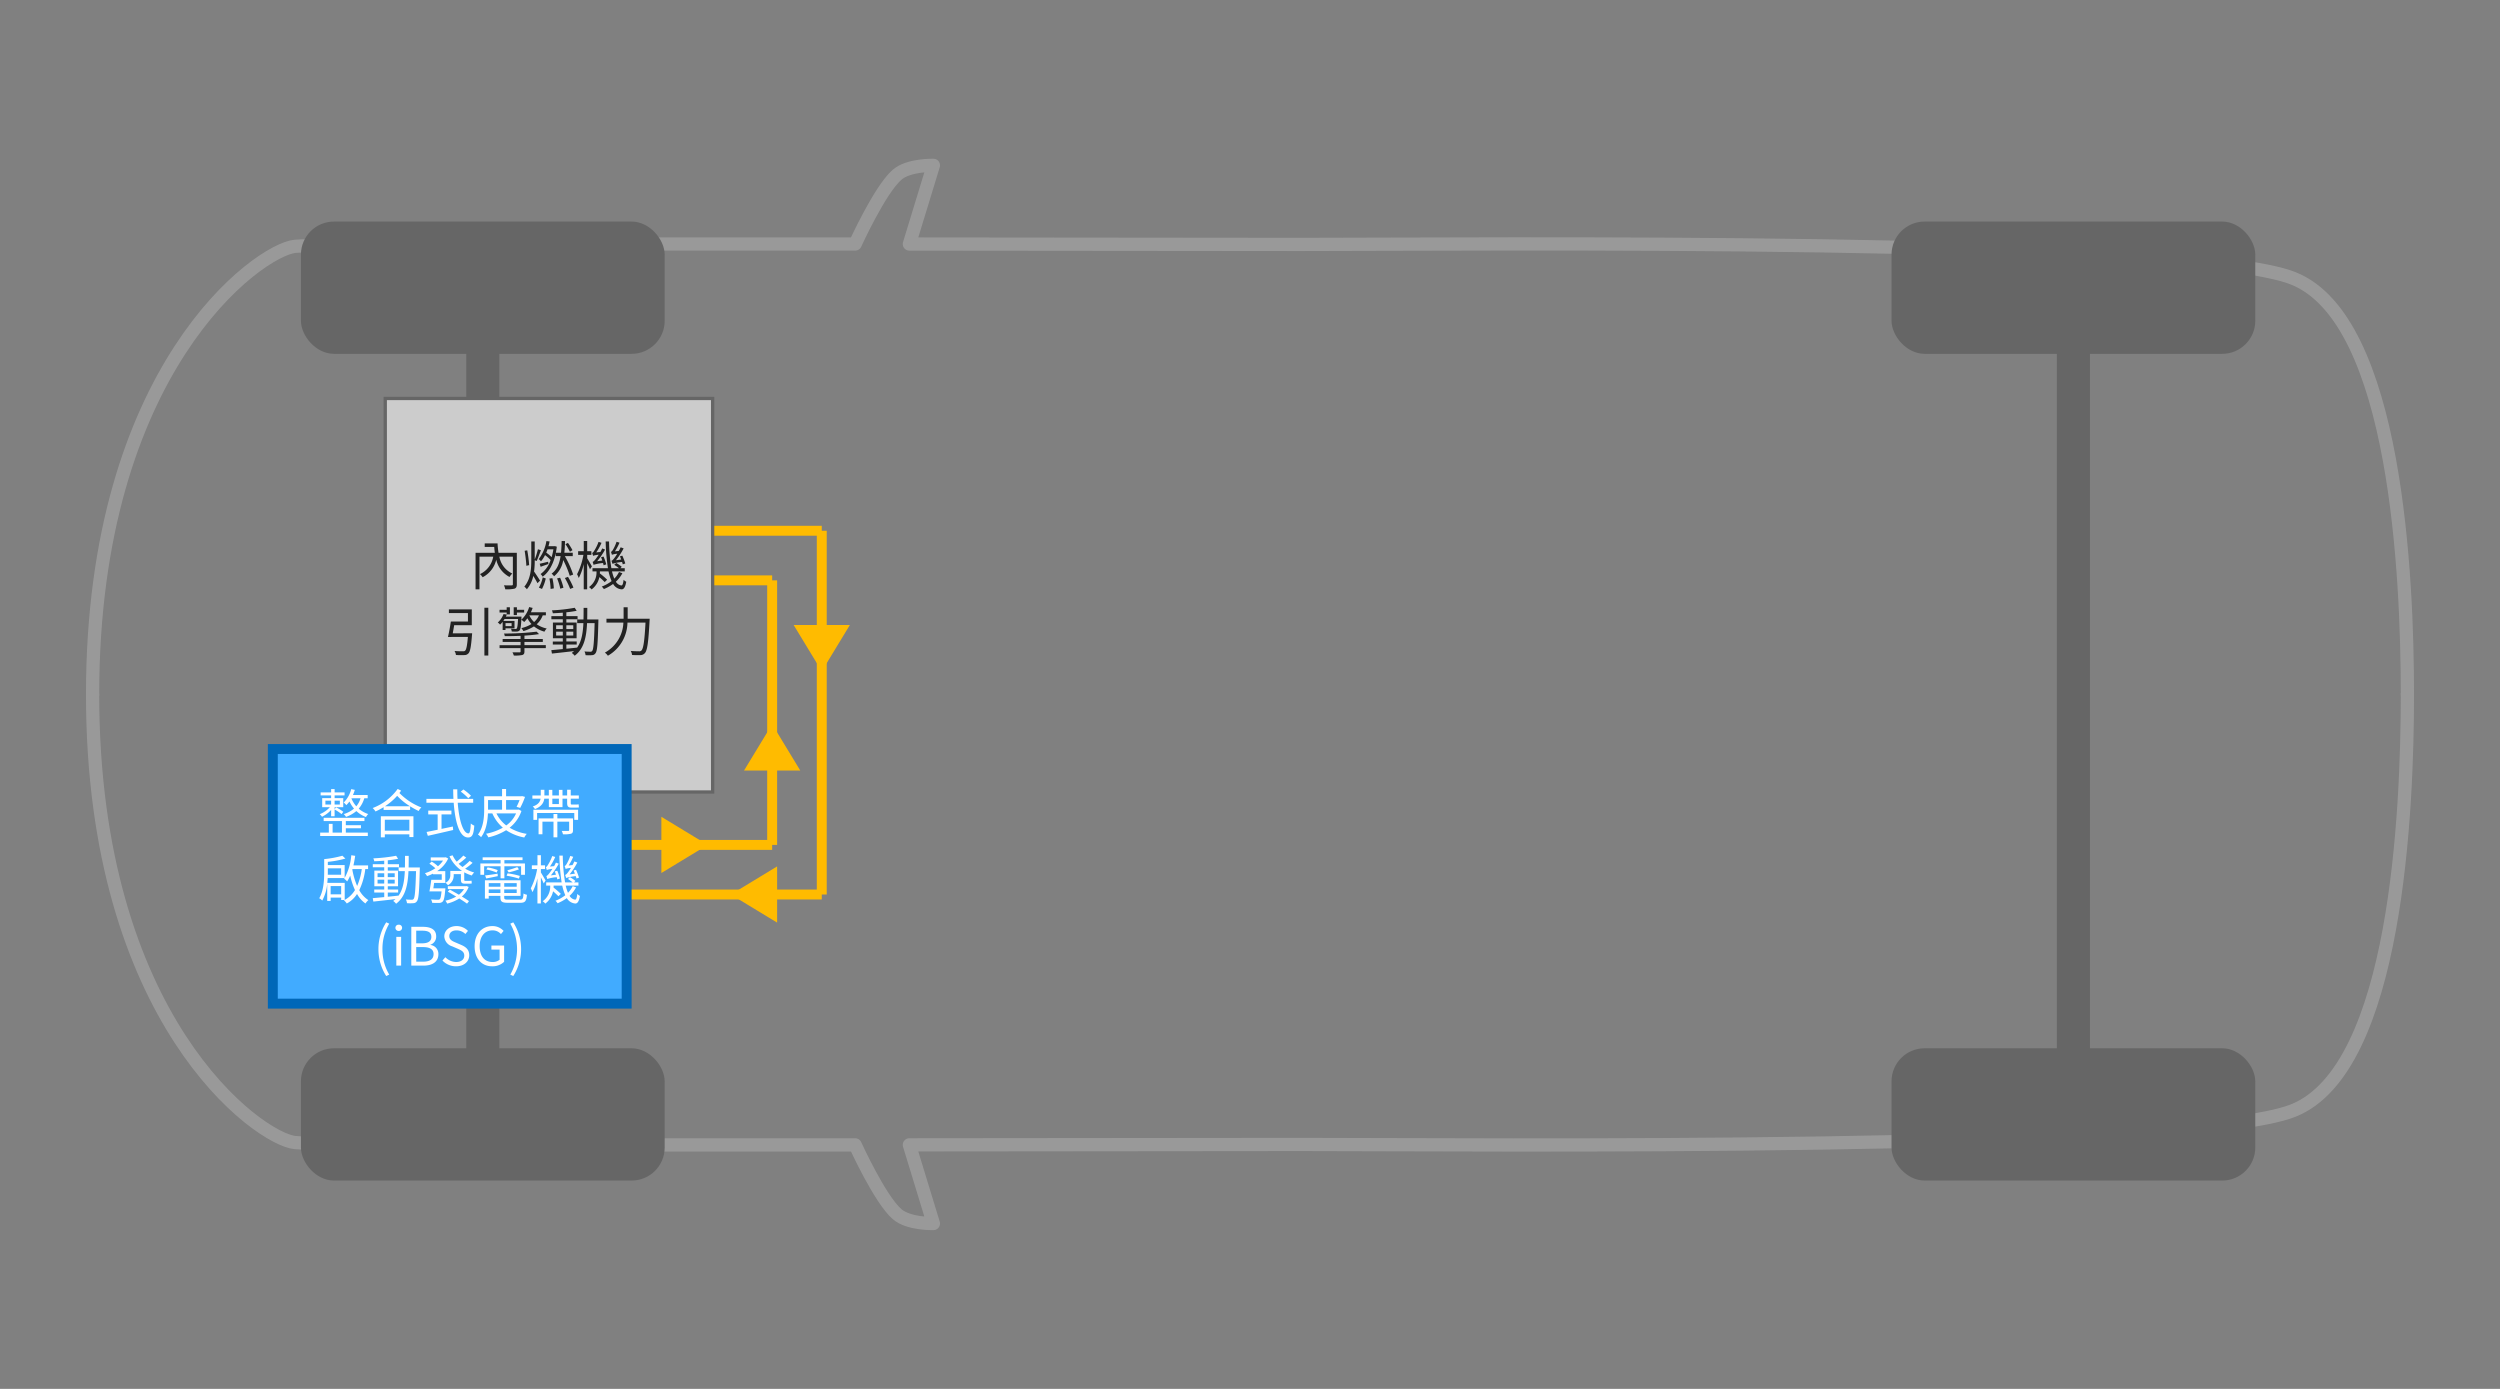 <svg xmlns="http://www.w3.org/2000/svg" width="756" height="420" viewBox="0 0 756 420">
  <rect x="0" y="0" width="756" height="420" fill="#808080" stroke="none"/>
  <g id="Group_1500" data-name="Group 1500" transform="translate(-3369 -3848)">
    <path id="Path_184" data-name="Path 184" d="M0,0H756V420H0Z" transform="translate(3369 3848)" fill="none" opacity="0.2"/>
    <g id="Group_466" data-name="Group 466" transform="translate(-130 448)">
      <path id="Path_114" data-name="Path 114" d="M351.5,1739.494c0-98.5,50.224-134.375,61.211-135.513,6.368-.66,90.07-.746,169.4-.7,0,0,7.427-16.38,12.659-20.935,3.514-3.06,10.987-2.847,10.987-2.847l-7.267,23.792c51.4.039,98.483.122,118.179.122,51.794,0,268.909-2.278,300.3,10.249s34.529,91.1,34.529,125.834" transform="translate(3175.5 1870.505)" fill="none" stroke="#999" stroke-linecap="round" stroke-linejoin="round" stroke-miterlimit="10" stroke-width="4"/>
      <path id="Path_115" data-name="Path 115" d="M351.5,1579.495c0,98.5,50.224,134.375,61.211,135.513,6.368.66,90.07.746,169.4.7,0,0,7.427,16.38,12.659,20.935,3.514,3.06,10.987,2.847,10.987,2.847l-7.267-23.792c51.4-.039,98.483-.122,118.179-.122,51.794,0,268.909,2.278,300.3-10.249s34.529-91.1,34.529-125.834" transform="translate(3175.5 2030.505)" fill="none" stroke="#999" stroke-linecap="round" stroke-linejoin="round" stroke-miterlimit="10" stroke-width="4"/>
    </g>
    <g id="Group_469" data-name="Group 469" transform="translate(-400 -2)">
      <line id="Line_3" data-name="Line 3" y2="110" transform="translate(4017.5 4010.5)" fill="none" stroke="#fb0" stroke-width="3"/>
      <line id="Line_2" data-name="Line 2" x2="40" transform="translate(3977.5 4010.5)" fill="none" stroke="#fb0" stroke-width="3"/>
      <path id="Path_140" data-name="Path 140" d="M-30,0H40" transform="translate(3977.5 4120.5)" fill="none" stroke="#fb0" stroke-width="3"/>
      <path id="Polygon_2" data-name="Polygon 2" d="M8.5,0,17,14H0Z" transform="translate(4026 4053) rotate(180)" fill="#fb0"/>
      <path id="Polygon_3" data-name="Polygon 3" d="M8.5,0,17,14H0Z" transform="translate(3990 4129) rotate(-90)" fill="#fb0"/>
      <line id="Line_31" data-name="Line 31" y2="80" transform="translate(4002.5 4025.5)" fill="none" stroke="#fb0" stroke-width="3"/>
      <path id="Path_141" data-name="Path 141" d="M-30,0H40" transform="translate(3962.5 4105.5)" fill="none" stroke="#fb0" stroke-width="3"/>
      <line id="Line_32" data-name="Line 32" x2="40" transform="translate(3962.5 4025.5)" fill="none" stroke="#fb0" stroke-width="3"/>
      <path id="Polygon_12" data-name="Polygon 12" d="M8.5,0,17,14H0Z" transform="translate(3994 4069)" fill="#fb0"/>
      <path id="Polygon_13" data-name="Polygon 13" d="M8.5,0,17,14H0Z" transform="translate(3983 4097) rotate(90)" fill="#fb0"/>
    </g>
    <g id="Group_468" data-name="Group 468" transform="translate(-130 448)">
      <rect id="Rectangle_279" data-name="Rectangle 279" width="110" height="40" rx="10" transform="translate(3590 3467)" fill="#666"/>
      <rect id="Rectangle_280" data-name="Rectangle 280" width="110" height="40" rx="10" transform="translate(3590 3717)" fill="#666"/>
      <rect id="Rectangle_281" data-name="Rectangle 281" width="10" height="227" transform="translate(3640 3499)" fill="#666"/>
    </g>
    <g id="Group_467" data-name="Group 467" transform="translate(351 448)">
      <rect id="Rectangle_279-2" data-name="Rectangle 279" width="110" height="40" rx="10" transform="translate(3590 3467)" fill="#666"/>
      <rect id="Rectangle_280-2" data-name="Rectangle 280" width="110" height="40" rx="10" transform="translate(3590 3717)" fill="#666"/>
      <rect id="Rectangle_281-2" data-name="Rectangle 281" width="10" height="227" transform="translate(3640 3499)" fill="#666"/>
    </g>
    <g id="Path_185" data-name="Path 185" transform="translate(3485 3968)" fill="#ccc">
      <path d="M 99.5 119.5 L 0.5 119.5 L 0.5 0.5 L 99.5 0.5 L 99.5 119.5 Z" stroke="none"/>
      <path d="M 1 1 L 1 119 L 99 119 L 99 1 L 1 1 M 0 0 L 100 0 L 100 120 L 0 120 L 0 0 Z" stroke="none" fill="#666"/>
    </g>
    <g id="Path_186" data-name="Path 186" transform="translate(3450 4073)" fill="#41abff">
      <path d="M 108.5 78.5 L 1.5 78.5 L 1.5 1.5 L 108.5 1.5 L 108.5 78.5 Z" stroke="none"/>
      <path d="M 3 3 L 3 77 L 107 77 L 107 3 L 3 3 M 0 0 L 110 0 L 110 80 L 0 80 L 0 0 Z" stroke="none" fill="#0067b8"/>
    </g>
    <path id="Path_187" data-name="Path 187" d="M-37.6-9.872h1.728V-8.7H-37.6Zm4.368,0V-8.7h-1.584V-9.872Zm-2.64,4.72h1.056V-7.2a12.2,12.2,0,0,1,2.1,1.392l.528-.7a11.047,11.047,0,0,0-2.176-1.344l-.448.544V-7.9h2.608v-2.752h-2.608v-.816h3.008v-.912h-3.008v-1.008h-1.056v1.008H-39.04v.912h3.168v.816h-2.7V-7.9h2.32a8.1,8.1,0,0,1-3.056,2.1,5.252,5.252,0,0,1,.688.784,9.284,9.284,0,0,0,2.752-2.048Zm4.448,3.616h4.576v-.928h-4.576V-3.712h5.632V-4.7H-38.128v.992h5.536V-.224h-2.832v-2.64H-36.56v2.64h-2.624V.8h14.416V-.224h-6.656Zm1.68-9.056,2.768-.016a6.665,6.665,0,0,1-1.28,2.432A8.31,8.31,0,0,1-29.744-10.592Zm4.928-.016V-11.6h-4.448a12.546,12.546,0,0,0,.56-1.536l-1.088-.24a8.581,8.581,0,0,1-2.272,4.048,7.549,7.549,0,0,1,.8.8,10.968,10.968,0,0,0,.944-1.1,8.823,8.823,0,0,0,1.376,2.144,8.85,8.85,0,0,1-3.1,1.664,5.515,5.515,0,0,1,.688.848,10.022,10.022,0,0,0,3.12-1.76,8.732,8.732,0,0,0,2.912,1.808,4.064,4.064,0,0,1,.672-.912A8.418,8.418,0,0,1-27.52-7.456a8.479,8.479,0,0,0,1.68-3.152Zm12.608,6.5V-.8h-7.424V-4.112ZM-20.832,1.2h1.2V.3h7.424v.832h1.232v-6.3h-9.856Zm1.264-9.392A17.813,17.813,0,0,0-15.9-11.344a18.469,18.469,0,0,0,3.888,3.152Zm3.824-5.232a16.588,16.588,0,0,1-7.568,5.776,4.74,4.74,0,0,1,.864,1.04A22.462,22.462,0,0,0-20-7.9v.816h8.016V-8.176A25.078,25.078,0,0,0-9.392-6.752a3.6,3.6,0,0,1,.816-1.072,18.825,18.825,0,0,1-6.64-4.368c.176-.24.352-.464.512-.72ZM6.432-11.36a13.9,13.9,0,0,0-2.3-1.9l-.8.656a13.823,13.823,0,0,1,2.272,2ZM-2.48-5.728H.512V-6.88H-6.5v1.152h2.848v4.64c-1.28.256-2.448.5-3.344.672L-6.624.752C-4.592.3-1.664-.368,1.04-1.008l-.1-1.056c-1.152.256-2.3.48-3.424.72Zm9.568-3.52v-1.168H2.352c-.048-.944-.064-1.9-.064-2.9H1.04c.016.976.032,1.952.08,2.9H-7.056v1.168H1.2c.432,5.9,1.76,10.5,4.352,10.5,1.216,0,1.664-.816,1.872-3.584a3.329,3.329,0,0,1-1.056-.656C6.272-.864,6.08.016,5.648.016c-1.584,0-2.832-3.888-3.232-9.264ZM20.064-6.032a8.9,8.9,0,0,1-2.976,3.648,10.116,10.116,0,0,1-2.96-3.648ZM11.584-7.28v-2.784h4.24v2.912h-4.24ZM20.9-7.2l-.224.048H17.04v-2.912h4.08a21.8,21.8,0,0,1-.912,2.048L21.3-7.68a24.985,24.985,0,0,0,1.472-3.344l-.9-.24-.224.048H17.04v-2.192H15.824v2.192H10.416V-7.3c0,2.32-.192,5.456-1.888,7.68a4.04,4.04,0,0,1,.944.784c1.552-2.016,1.984-4.88,2.08-7.2H12.88a11.8,11.8,0,0,0,3.184,4.32A16.749,16.749,0,0,1,10.976.128a4.31,4.31,0,0,1,.688,1.088,17.4,17.4,0,0,0,5.392-2.16,14.916,14.916,0,0,0,5.488,2.208A5.177,5.177,0,0,1,23.3.16,14.22,14.22,0,0,1,18.112-1.7,10.834,10.834,0,0,0,21.68-6.752Zm12.112-3.28v1.632H31.024V-10.48Zm-3.04,0v2.56H34.1v-2.56H35.5v1.2c0,1.088.24,1.5,1.312,1.5h1.392a4.5,4.5,0,0,0,.88-.064,8.672,8.672,0,0,1-.1-.928,4.441,4.441,0,0,1-.816.064H36.912c-.272,0-.32-.128-.32-.56V-10.48H39.04v-.976H36.592v-1.728H35.5v1.728H34.1v-1.68H33.008v1.68H31.024v-1.68H29.968v1.68H28.624v-1.7h-1.1v1.7H24.992v.976h2.48c-.128.832-.624,1.792-2.368,2.352a4.46,4.46,0,0,1,.672.8c2.048-.8,2.672-2.016,2.816-3.152ZM37.28-4.512H32.544V-5.84H31.376v1.328H26.864v4.8h1.168V-3.536h3.344V1.2h1.168V-3.536h3.568v2.56c0,.176-.064.24-.3.256-.224,0-1.056,0-1.952-.016A4.192,4.192,0,0,1,34.24.288,8.535,8.535,0,0,0,36.688.112c.464-.176.592-.48.592-1.088ZM25.3-4.064h1.12v-2.08H37.664v2.08h1.152V-7.136H25.3ZM-31.76,14.976h-5.264c.048-.5.1-.992.112-1.456h5.1l-.128.192a5.088,5.088,0,0,1,.912.832,10.131,10.131,0,0,0,.928-1.76,21.856,21.856,0,0,0,1.44,4.368,8.137,8.137,0,0,1-3.1,2.976Zm-4.256,3.472v-2.5h3.184v2.5Zm3.168-7.872v1.952H-36.88c.016-.288.016-.544.016-.8V10.576Zm6.256.224A19.89,19.89,0,0,1-28,15.92a22.594,22.594,0,0,1-1.456-4.944l.048-.176Zm1.9,0V9.7H-29.12c.208-.928.384-1.9.528-2.9l-1.184-.176a16.8,16.8,0,0,1-2,6.848V9.6h-5.088V8.624a29.935,29.935,0,0,0,5.312-.992l-.912-.864a30.3,30.3,0,0,1-5.5,1.024v3.936c0,2.336-.144,5.568-1.5,7.9a3.865,3.865,0,0,1,.912.7,13.009,13.009,0,0,0,1.5-5.072v5.184h1.04V19.44h3.184v.72h.992l-.16.08a4.915,4.915,0,0,1,.864.976,8.238,8.238,0,0,0,3.1-2.88,8.761,8.761,0,0,0,2.544,2.88,4.953,4.953,0,0,1,.88-1.024,8.242,8.242,0,0,1-2.752-3.008A20.222,20.222,0,0,0-25.536,10.8Zm2.864,4.384V14.016h2.016v1.168Zm0-3.1h2.016v1.152h-2.016Zm5.184,0v1.152h-2.1V12.08Zm0,3.1h-2.1V14.016h2.1Zm4.208-4.864c.032-1.12.032-2.3.032-3.5h-1.12c0,1.216,0,2.384-.032,3.5h-1.9v1.12h1.872c-.144,3.008-.56,5.584-1.952,7.472v-.08c-1.072.128-2.16.24-3.2.336V17.9H-15.6v-.912h-3.136v-.976h3.1V11.264h-3.1V10.256h3.392V9.328h-3.392V8.16a30.576,30.576,0,0,0,3.12-.464l-.592-.912a49.991,49.991,0,0,1-6.9.784,3.543,3.543,0,0,1,.288.88c.944-.032,1.984-.1,3.008-.176V9.328h-3.456v.928h3.456v1.008H-22.8v4.752h2.992v.976h-3.024V17.9h3.024V19.28c-1.312.128-2.512.24-3.472.32l.176,1.04c1.792-.192,4.272-.464,6.7-.752a8.319,8.319,0,0,1-.7.56,4.043,4.043,0,0,1,.88.848c2.816-2.112,3.552-5.6,3.744-9.856h2.288c-.16,5.808-.352,7.92-.72,8.384a.606.606,0,0,1-.576.256c-.3,0-1.008-.016-1.776-.08a3.224,3.224,0,0,1,.336,1.12,11.038,11.038,0,0,0,1.936,0,1.262,1.262,0,0,0,1.072-.592c.544-.672.688-2.9.864-9.6,0-.16.016-.608.016-.608Zm7.472,6.32c.08-.512.16-1.088.24-1.648h3.376V11.44h-2.48A9.147,9.147,0,0,0-.464,7.616L-1.2,7.232l-.208.048H-5.744v.976h3.712a8.02,8.02,0,0,1-1.536,1.7,9.848,9.848,0,0,0-1.9-1.424l-.688.656A12.211,12.211,0,0,1-4.352,10.56a11.861,11.861,0,0,1-3.152,1.5,3.747,3.747,0,0,1,.64.88,10.746,10.746,0,0,0,1.776-.752v.192h2.672v1.68H-5.584c-.144,1.136-.368,2.56-.56,3.5H-2.48c-.144,1.52-.32,2.176-.56,2.384-.128.128-.288.144-.576.144-.3,0-1.184-.016-2.048-.1a2.447,2.447,0,0,1,.352,1.024,19.842,19.842,0,0,0,2.112.032,1.5,1.5,0,0,0,1.056-.4c.384-.368.592-1.312.784-3.536a4.2,4.2,0,0,0,.048-.48Zm10.032-.7-.192.048H-.576v.864h4.9A6.317,6.317,0,0,1,2.768,18.56c-.944-.544-1.92-1.1-2.768-1.568l-.576.656c.784.432,1.664.96,2.528,1.472a11.242,11.242,0,0,1-3.28,1.248,3.116,3.116,0,0,1,.544.88A11.884,11.884,0,0,0,2.88,19.7c.928.576,1.776,1.136,2.352,1.568l.592-.768c-.544-.4-1.312-.88-2.16-1.392a7.172,7.172,0,0,0,2.064-2.9Zm.96-7.616a18.1,18.1,0,0,1-2.16,1.856A7.864,7.864,0,0,1,2.7,9.2a22.087,22.087,0,0,0,2.3-1.856l-.88-.624A21.149,21.149,0,0,1,2.112,8.576,8.676,8.676,0,0,1,.864,6.64l-.944.288a10.707,10.707,0,0,0,3.808,4.448H.176v1.248a2.442,2.442,0,0,1-1.488,2.32,4.185,4.185,0,0,1,.768.736A3.284,3.284,0,0,0,1.2,12.656v-.32H3.376v1.552c0,.944.192,1.328,1.168,1.328H5.856a2.942,2.942,0,0,0,.816-.064,7.281,7.281,0,0,1-.064-.832,6.186,6.186,0,0,1-.768.048H4.656c-.24,0-.272-.1-.272-.464V11.792a11.683,11.683,0,0,0,2.288.96,4.412,4.412,0,0,1,.72-.912,11.517,11.517,0,0,1-2.736-1.152,16.8,16.8,0,0,0,2.256-1.76Zm9.344,5.28h1.152V9.968h5.056v2.576h1.168V9.12H16.528V8.1h5.488V7.248H9.952V8.1h5.424V9.12H9.264v3.424H10.4V9.968h4.976Zm5.824-.72a20.889,20.889,0,0,0-3.712-.784l-.288.72a24.721,24.721,0,0,1,3.728.88Zm-.768-2.672a28.005,28.005,0,0,1-3.024.96l.416.624a19.143,19.143,0,0,0,3.12-.912Zm-9.344.72a15.446,15.446,0,0,1,3.088.928l.352-.736a15.441,15.441,0,0,0-3.072-.832Zm-.048,2.72c1.04-.192,2.256-.448,3.488-.7l-.048-.752c-1.408.224-2.784.432-3.792.528Zm.752,4.4v-1.1h3.536v1.1Zm3.536-2.992v1.088H11.792V15.056Zm4.928,1.088H16.48V15.056h3.776Zm-3.776,1.9v-1.1h3.776v1.1Zm1.184,2c-.992,0-1.184-.1-1.184-.64v-.5h4.944v-4.72H10.64v5.552h1.152v-.832h3.536v.5c0,1.28.512,1.6,2.288,1.6H21.3c1.52,0,1.872-.5,2.048-2.432a3.243,3.243,0,0,1-1.04-.384c-.08,1.584-.24,1.856-1.088,1.856Zm21.424-6.656a17.33,17.33,0,0,0-.9-2.368l-.72.208c.128.3.256.64.384.96l-1.6.224a22.356,22.356,0,0,0,2.336-3.584L37.68,8.5a10.216,10.216,0,0,1-.56,1.1l-1.168.128A16.149,16.149,0,0,0,37.344,7.1l-.9-.272A12.034,12.034,0,0,1,35.3,9.344c-.192.3-.368.512-.56.528a6.6,6.6,0,0,1,.3.9,5.926,5.926,0,0,1,1.616-.32,13.431,13.431,0,0,1-.96,1.424c-.3.384-.544.656-.8.7.112.24.256.736.32.928a13.436,13.436,0,0,1,2.9-.56c.1.272.16.528.208.72Zm-5.76.272a14.963,14.963,0,0,0-.816-2.368l-.752.208c.128.32.256.656.368,1.008l-1.552.208a21.71,21.71,0,0,0,2.4-3.536l-.864-.336c-.16.368-.352.72-.544,1.072l-1.264.128a16.022,16.022,0,0,0,1.6-2.9l-.9-.288a13.139,13.139,0,0,1-1.344,2.752c-.208.336-.4.544-.592.592a5.471,5.471,0,0,1,.272.88,6.913,6.913,0,0,1,1.712-.336c-.448.688-.864,1.248-1.024,1.44-.32.4-.592.672-.816.72a4.666,4.666,0,0,1,.272.9,12.7,12.7,0,0,1,2.88-.544c.064.256.128.48.176.672Zm-4.336.608c-.208-.384-1.072-1.872-1.424-2.432V10.8h1.264V9.68H27.568V6.608h-1.04V9.68h-1.7V10.8h1.6a20.487,20.487,0,0,1-1.92,5.84,8.371,8.371,0,0,1,.512,1.152,17.419,17.419,0,0,0,1.5-4.192v7.616h1.04V13.3c.336.672.688,1.424.848,1.856Zm8.192,1.7a7.468,7.468,0,0,1-1.424,2.016,13.2,13.2,0,0,1-.688-2.192h3.856v-.96H37.6l.416-.432a11.14,11.14,0,0,0-1.664-1.152l-.608.56a11.982,11.982,0,0,1,1.424,1.024H34.88a54.843,54.843,0,0,1-.7-8.1H33.152a62.042,62.042,0,0,0,.688,8.1H29.168v.96h1.216v.224a5.367,5.367,0,0,1-2.272,4.512,3.334,3.334,0,0,1,.784.72,6.214,6.214,0,0,0,2.352-3.728c.624.528,1.248,1.12,1.616,1.5l.736-.72a24.452,24.452,0,0,0-2.208-1.9,2.957,2.957,0,0,0,.016-.368v-.24h2.608a15.809,15.809,0,0,0,.928,2.928,11.644,11.644,0,0,1-2.976,1.664,3.9,3.9,0,0,1,.64.752,13.134,13.134,0,0,0,2.8-1.552,3.235,3.235,0,0,0,2.528,1.632c.64.048,1.136-.544,1.44-2.288a3.417,3.417,0,0,1-.8-.608c-.128,1.152-.336,1.76-.672,1.728A2.284,2.284,0,0,1,36.24,18.9a9.206,9.206,0,0,0,1.968-2.56ZM-19.208,43.152l.912-.432a14.749,14.749,0,0,1-2.048-7.7,14.79,14.79,0,0,1,2.048-7.7l-.912-.416a14.943,14.943,0,0,0-2.352,8.112A15,15,0,0,0-19.208,43.152ZM-16.152,40H-14.7V31.312h-1.456Zm.736-10.48a.952.952,0,0,0,1.008-.944.925.925,0,0,0-1.008-.944.925.925,0,0,0-1.008.944A.952.952,0,0,0-15.416,29.52ZM-11.624,40H-7.88c2.624,0,4.448-1.136,4.448-3.44a2.707,2.707,0,0,0-2.4-2.8v-.08A2.555,2.555,0,0,0-4.1,31.136c0-2.064-1.648-2.864-4.032-2.864h-3.488Zm1.488-6.736V29.44h1.808c1.824,0,2.768.512,2.768,1.888,0,1.184-.816,1.936-2.832,1.936Zm0,5.552V34.4h2.048c2.048,0,3.2.656,3.2,2.112,0,1.584-1.184,2.3-3.2,2.3ZM1.912,40.208c2.448,0,3.984-1.472,3.984-3.328,0-1.744-1.056-2.544-2.416-3.136l-1.68-.72c-.912-.384-1.936-.816-1.936-1.952,0-1.056.864-1.728,2.192-1.728a3.8,3.8,0,0,1,2.672,1.1l.784-.944a4.809,4.809,0,0,0-3.456-1.456c-2.128,0-3.7,1.312-3.7,3.12A3.313,3.313,0,0,0,.744,34.176l1.7.736c1.1.5,1.952.88,1.952,2.08,0,1.152-.928,1.92-2.464,1.92A4.608,4.608,0,0,1-1.32,37.456l-.88,1.008A5.6,5.6,0,0,0,1.912,40.208Zm10.9,0a5.036,5.036,0,0,0,3.632-1.36V33.92H12.6v1.232h2.48v3.072a3.232,3.232,0,0,1-2.128.688c-2.512,0-3.9-1.856-3.9-4.816,0-2.928,1.536-4.752,3.888-4.752a3.289,3.289,0,0,1,2.544,1.12l.8-.96A4.464,4.464,0,0,0,12.9,28.048c-3.1,0-5.376,2.3-5.376,6.1C7.528,37.952,9.72,40.208,12.808,40.208Zm6.4,2.944a15.106,15.106,0,0,0,0-16.24l-.9.416a15.484,15.484,0,0,1,0,15.392Z" transform="translate(3505 4100)" fill="#fff"/>
    <path id="Path_188" data-name="Path 188" d="M-9.712-9.84h-5.536a24.9,24.9,0,0,1-.288-2.832h-3.888v1.056h2.88c.032.624.1,1.216.176,1.776h-5.824V1.216h1.184V-8.672h4.16a7.161,7.161,0,0,1-4,5.28,5.56,5.56,0,0,1,.8.944A7.951,7.951,0,0,0-15.936-7.76,7.816,7.816,0,0,0-11.92-2.528a6.59,6.59,0,0,1,.832-1.04,6.868,6.868,0,0,1-3.9-5.1h4.08V-.336c0,.256-.064.336-.352.352-.32.016-1.312.016-2.352-.016a4.239,4.239,0,0,1,.4,1.2A10.312,10.312,0,0,0-10.4,1.008c.528-.208.688-.592.688-1.344ZM7.12-10.624a19.191,19.191,0,0,0-1.376-2.208l-.752.384A20.441,20.441,0,0,1,6.336-10.16ZM-5.984-6.1a40.5,40.5,0,0,0-.576-4.48l-.784.128c.24,1.472.464,3.44.512,4.544Zm3.3,4.672C-2.96-1.856-4.08-3.616-4.5-4.16A24.3,24.3,0,0,0-4.3-7.584l.592.224c.4-.832.864-2.176,1.28-3.248l-.9-.3A24.263,24.263,0,0,1-4.3-7.792v-5.472h-1.04V-7.68c0,2.864-.208,5.792-2.1,8.08a5.092,5.092,0,0,1,.768.784A9,9,0,0,0-4.736-2.848c.48.768,1.024,1.712,1.264,2.208ZM-.256-7.136c-.976.256-1.84.464-2.544.608l.288.928c.768-.288,1.5-.544,2.352-.848ZM-2.1,1.1A13.282,13.282,0,0,0-.96-2.064L-1.872-2.4A11.119,11.119,0,0,1-3.04.7ZM.144-2.048A18.411,18.411,0,0,1,.5,1.088l.976-.16A15.824,15.824,0,0,0,1.04-2.16Zm1.2-8.832A19.831,19.831,0,0,1,.816-8.512,12.757,12.757,0,0,0-.816-9.888c.144-.336.272-.656.384-.992ZM7.328-3.248A30.181,30.181,0,0,0,4.816-8.816H7.2v-1.04H4.656c.128-1.136.176-2.336.208-3.536H3.84c-.032,1.2-.064,2.4-.192,3.536H2.08c.128-.576.224-1.2.3-1.824l-.576-.176-.176.032H-.144a12.426,12.426,0,0,0,.336-1.44l-.96-.112A12.3,12.3,0,0,1-3.088-7.92a2.976,2.976,0,0,1,.672.672A8.514,8.514,0,0,0-1.184-9.136,10.507,10.507,0,0,1,.5-7.632,8.582,8.582,0,0,1-2.528-3.408a3.28,3.28,0,0,1,.624.8C-.08-3.92,1.344-6.32,2.064-9.744v.928H3.52C3.184-6.608,2.448-4.7.8-3.536a4.424,4.424,0,0,1,.752.8A7.827,7.827,0,0,0,4.32-7.648,30.383,30.383,0,0,1,6.3-2.864ZM2.464-2.08a16.437,16.437,0,0,1,.96,3.1l.96-.288A16.841,16.841,0,0,0,3.376-2.3Zm2.352-.128a21.88,21.88,0,0,1,1.6,3.3l.992-.4A23.046,23.046,0,0,0,5.76-2.56Zm18.272-4.4a17.33,17.33,0,0,0-.9-2.368l-.72.208c.128.3.256.64.384.96l-1.6.224a22.356,22.356,0,0,0,2.336-3.584L21.68-11.5a10.216,10.216,0,0,1-.56,1.1l-1.168.128A16.149,16.149,0,0,0,21.344-12.9l-.9-.272A12.034,12.034,0,0,1,19.3-10.656c-.192.3-.368.512-.56.528a6.6,6.6,0,0,1,.3.9,5.926,5.926,0,0,1,1.616-.32,13.431,13.431,0,0,1-.96,1.424c-.3.384-.544.656-.8.7.112.24.256.736.32.928a13.436,13.436,0,0,1,2.9-.56c.1.272.16.528.208.72Zm-5.76.272A14.963,14.963,0,0,0,16.512-8.7L15.76-8.5c.128.32.256.656.368,1.008l-1.552.208a21.71,21.71,0,0,0,2.4-3.536l-.864-.336c-.16.368-.352.72-.544,1.072L14.3-9.952a16.022,16.022,0,0,0,1.6-2.9l-.9-.288a13.139,13.139,0,0,1-1.344,2.752c-.208.336-.4.544-.592.592a5.471,5.471,0,0,1,.272.88,6.913,6.913,0,0,1,1.712-.336c-.448.688-.864,1.248-1.024,1.44-.32.4-.592.672-.816.72a4.666,4.666,0,0,1,.272.9,12.7,12.7,0,0,1,2.88-.544c.064.256.128.48.176.672Zm-4.336.608C12.784-6.112,11.92-7.6,11.568-8.16V-9.2h1.264v-1.12H11.568v-3.072h-1.04v3.072h-1.7V-9.2h1.6a20.487,20.487,0,0,1-1.92,5.84,8.371,8.371,0,0,1,.512,1.152,17.419,17.419,0,0,0,1.5-4.192V1.216h1.04V-6.7c.336.672.688,1.424.848,1.856Zm8.192,1.7A7.468,7.468,0,0,1,19.76-2.016a13.2,13.2,0,0,1-.688-2.192h3.856v-.96H21.6l.416-.432a11.14,11.14,0,0,0-1.664-1.152l-.608.56a11.982,11.982,0,0,1,1.424,1.024H18.88a54.844,54.844,0,0,1-.7-8.1H17.152a62.042,62.042,0,0,0,.688,8.1H13.168v.96h1.216v.224A5.367,5.367,0,0,1,12.112.528a3.334,3.334,0,0,1,.784.72A6.214,6.214,0,0,0,15.248-2.48c.624.528,1.248,1.12,1.616,1.5L17.6-1.7a24.453,24.453,0,0,0-2.208-1.9,2.957,2.957,0,0,0,.016-.368v-.24h2.608a15.809,15.809,0,0,0,.928,2.928A11.644,11.644,0,0,1,15.968.384a3.9,3.9,0,0,1,.64.752,13.134,13.134,0,0,0,2.8-1.552,3.235,3.235,0,0,0,2.528,1.632c.64.048,1.136-.544,1.44-2.288a3.418,3.418,0,0,1-.8-.608C22.448-.528,22.24.08,21.9.048A2.284,2.284,0,0,1,20.24-1.1a9.206,9.206,0,0,0,1.968-2.56ZM-29.088,14.512c.144-.752.288-1.616.432-2.448h5.328V7.28h-6.928V8.4h5.76v2.544h-5.168c-.208,1.5-.576,3.44-.88,4.688l1.216-.016h4.816c-.224,2.688-.48,3.856-.848,4.16-.176.16-.352.176-.7.176-.4,0-1.44,0-2.5-.1a2.657,2.657,0,0,1,.432,1.216,22.691,22.691,0,0,0,2.5.032,1.627,1.627,0,0,0,1.28-.512c.528-.544.8-1.968,1.072-5.52.032-.176.048-.56.048-.56Zm9.568-7.728V21.232h1.184V6.784ZM-9.68,8.24H-7.5V7.408H-9.68V6.64h-.976V8.992h.976Zm-3.1.56h.976V6.64h-.976v.768h-2.16V8.24h2.16Zm1.488,2.64v.912h-1.84V11.44ZM-14,13.52h.864v-.512h2.72v-2.24h-3.376c.128-.192.24-.384.368-.576h4.08c-.1,1.9-.208,2.64-.4,2.864-.1.128-.208.144-.432.144-.208,0-.736-.016-1.312-.064a2.168,2.168,0,0,1,.24.832c.608.032,1.2.032,1.52.016a1.168,1.168,0,0,0,.864-.368c.288-.352.432-1.264.544-3.744.016-.128.016-.416.016-.416h-4.72c.1-.208.192-.4.272-.608l-.976-.16a6.538,6.538,0,0,1-1.744,2.56,2.9,2.9,0,0,1,.688.64A6.482,6.482,0,0,0-14,11.04Zm6.592,3.6h5.552v-.88H-7.408V15.216c1.664-.112,3.216-.256,4.416-.464l-.736-.736a80.13,80.13,0,0,1-9.856.56,3,3,0,0,1,.224.8c1.5,0,3.168-.032,4.784-.1v.96H-14v.88h5.424V18.1h-6.352v.9h6.352v.976c0,.224-.08.288-.336.3-.24,0-1.152,0-2.128-.016a4.372,4.372,0,0,1,.416.976,11,11,0,0,0,2.576-.16c.48-.176.64-.448.64-1.088v-.992H-.944v-.9H-7.408Zm4.384-8.048A5.09,5.09,0,0,1-4.5,11.1a6.523,6.523,0,0,1-1.44-2.032Zm2.1,0V8.144H-5.456a11.815,11.815,0,0,0,.528-1.312l-1.056-.256A8.619,8.619,0,0,1-8.336,10.4a9.428,9.428,0,0,1,.848.7,7.57,7.57,0,0,0,.976-1.136A8.374,8.374,0,0,0-5.28,11.712a10.458,10.458,0,0,1-3.072,1.232,6.214,6.214,0,0,1,.64.9,12.582,12.582,0,0,0,3.184-1.424,8.831,8.831,0,0,0,3.168,1.6,4.054,4.054,0,0,1,.688-.96A8.47,8.47,0,0,1-3.7,11.776a6.861,6.861,0,0,0,1.824-2.7Zm3.1,6.112V14.016H4.192v1.168Zm0-3.1H4.192v1.152H2.176Zm5.184,0v1.152h-2.1V12.08Zm0,3.1h-2.1V14.016h2.1Zm4.208-4.864c.032-1.12.032-2.3.032-3.5H10.48c0,1.216,0,2.384-.032,3.5h-1.9v1.12h1.872c-.144,3.008-.56,5.584-1.952,7.472v-.08c-1.072.128-2.16.24-3.2.336V17.9H8.4v-.912H5.264v-.976h3.1V11.264h-3.1V10.256H8.656V9.328H5.264V8.16A30.576,30.576,0,0,0,8.384,7.7l-.592-.912a49.991,49.991,0,0,1-6.9.784,3.543,3.543,0,0,1,.288.88c.944-.032,1.984-.1,3.008-.176V9.328H.736v.928H4.192v1.008H1.2v4.752H4.192v.976H1.168V17.9H4.192V19.28c-1.312.128-2.512.24-3.472.32L.9,20.64c1.792-.192,4.272-.464,6.7-.752a8.319,8.319,0,0,1-.7.56,4.043,4.043,0,0,1,.88.848c2.816-2.112,3.552-5.6,3.744-9.856h2.288c-.16,5.808-.352,7.92-.72,8.384a.606.606,0,0,1-.576.256c-.3,0-1.008-.016-1.776-.08a3.224,3.224,0,0,1,.336,1.12,11.038,11.038,0,0,0,1.936,0,1.262,1.262,0,0,0,1.072-.592c.544-.672.688-2.9.864-9.6,0-.16.016-.608.016-.608Zm12.24-.224V6.64H22.576V10.1H17.392V11.28h5.12a10.781,10.781,0,0,1-5.6,9.072,4.256,4.256,0,0,1,.912.944,11.776,11.776,0,0,0,5.92-10.016H29.2c-.3,5.632-.656,7.888-1.232,8.432a.917.917,0,0,1-.736.24c-.4,0-1.424-.016-2.512-.112a2.6,2.6,0,0,1,.4,1.216,20.681,20.681,0,0,0,2.56.048,1.758,1.758,0,0,0,1.36-.64c.7-.8,1.04-3.184,1.392-9.744.016-.176.032-.624.032-.624Z" transform="translate(3535 4025)" fill="#222"/>
  </g>
</svg>
